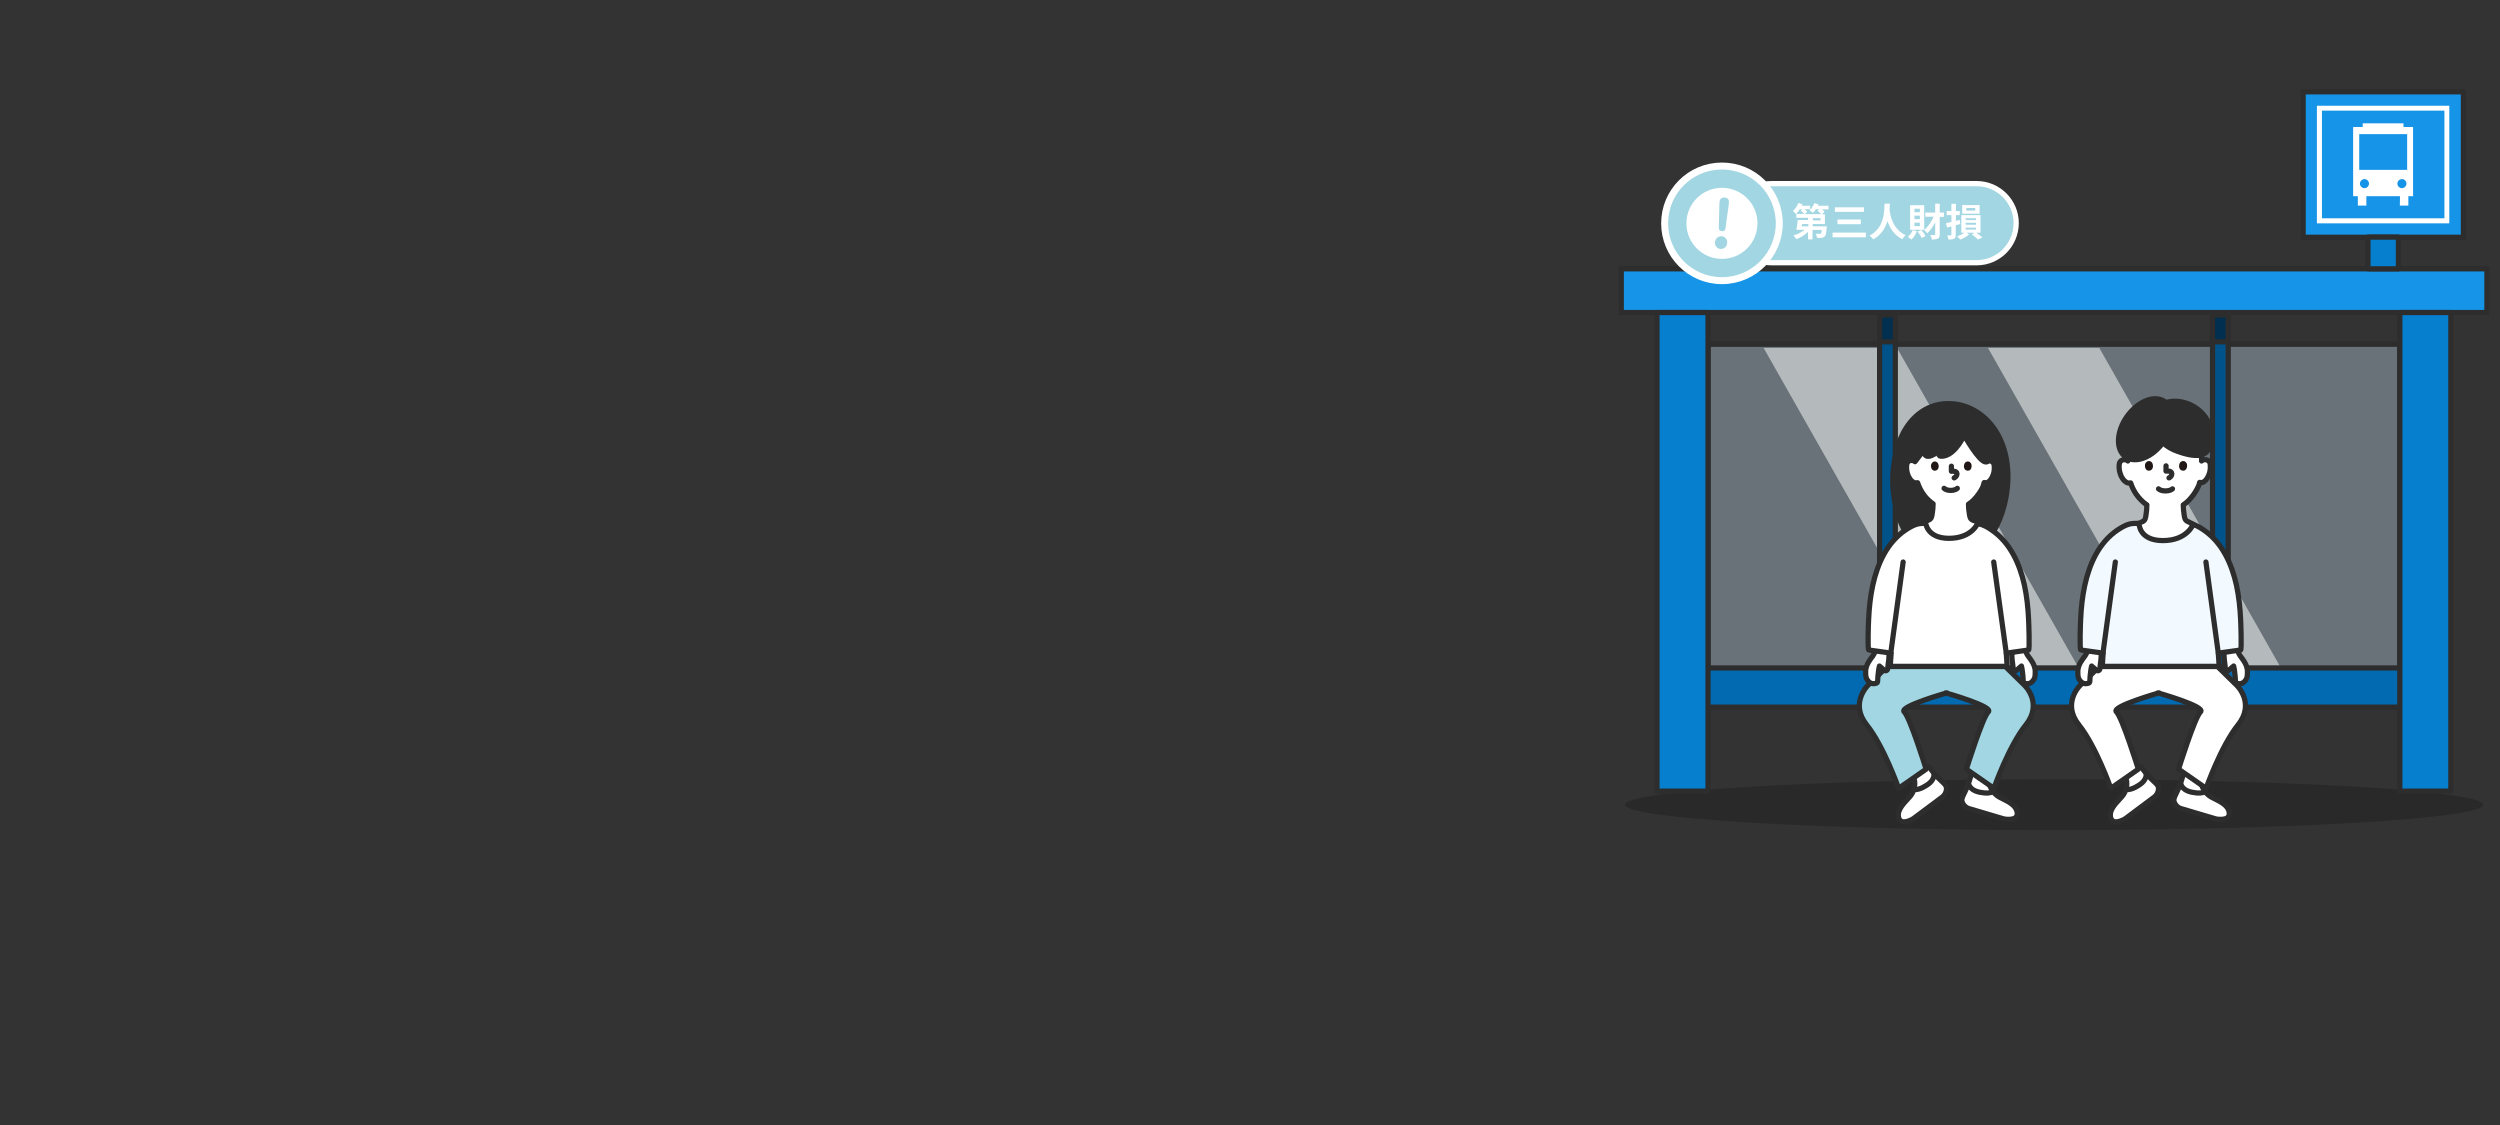 <?xml version="1.0" encoding="utf-8"?>
<!-- Generator: Adobe Illustrator 26.3.1, SVG Export Plug-In . SVG Version: 6.00 Build 0)  -->
<svg version="1.1" id="who" xmlns="http://www.w3.org/2000/svg" xmlns:xlink="http://www.w3.org/1999/xlink" x="0px" y="0px"
	 viewBox="0 0 1435 646" style="enable-background:new 0 0 1435 646;" xml:space="preserve">
<rect x="0" y="0" width="1435" height="646" fill="#333333" stroke="none"/>
<style type="text/css">
	.st0{opacity:0.2;fill-rule:evenodd;clip-rule:evenodd;enable-background:new    ;}
	.st1{fill-rule:evenodd;clip-rule:evenodd;fill:#1594E8;stroke:#2D2D2D;stroke-width:3;stroke-miterlimit:10;}
	.st2{opacity:0.4;fill-rule:evenodd;clip-rule:evenodd;fill:#BAD1E0;enable-background:new    ;}
	.st3{fill-rule:evenodd;clip-rule:evenodd;fill:#BAD1E0;}
	.st4{opacity:0.5;fill-rule:evenodd;clip-rule:evenodd;fill:#FFFFFF;enable-background:new    ;}
	.st5{fill:none;stroke:#2D2D2D;stroke-width:3;stroke-miterlimit:10;}
	.st6{fill-rule:evenodd;clip-rule:evenodd;fill:#026AB0;stroke:#2D2D2D;stroke-width:3;stroke-miterlimit:10;}
	.st7{fill-rule:evenodd;clip-rule:evenodd;fill:#00538A;}
	.st8{fill:#2D2D2D;}
	.st9{fill-rule:evenodd;clip-rule:evenodd;fill:#002F4F;}
	.st10{fill-rule:evenodd;clip-rule:evenodd;fill:#FFFFFF;}
	
		.st11{fill-rule:evenodd;clip-rule:evenodd;fill:#067FCF;stroke:#2D2D2D;stroke-width:3;stroke-linecap:round;stroke-linejoin:round;stroke-miterlimit:10;}
	.st12{fill:#FFFFFF;stroke:#2D2D2D;stroke-width:3;stroke-linecap:round;stroke-linejoin:round;stroke-miterlimit:10;}
	.st13{fill:none;stroke:#2D2D2D;stroke-width:3;stroke-linecap:round;stroke-linejoin:round;stroke-miterlimit:10;}
	.st14{fill:#F2FAFF;stroke:#2D2D2D;stroke-width:3;stroke-linecap:round;stroke-linejoin:round;stroke-miterlimit:10;}
	.st15{fill:#A1D6E2;stroke:#2D2D2D;stroke-width:3;stroke-linecap:round;stroke-linejoin:round;stroke-miterlimit:10;}
	.st16{fill:#211715;}
	.st17{fill:#2D2D2D;stroke:#2D2D2D;stroke-width:3;stroke-linecap:round;stroke-linejoin:round;stroke-miterlimit:10;}
	.st18{fill:#FFF;stroke:#2D2D2D;stroke-width:3;stroke-linecap:round;stroke-linejoin:round;stroke-miterlimit:10;}
	.st19{fill:#A1D6E2;stroke:#FFFFFF;stroke-width:3;stroke-miterlimit:10;}
	.st20{fill:#FFFFFF;}
	.st21{fill-rule:evenodd;clip-rule:evenodd;fill:#A1D6E2;stroke:#FFFFFF;stroke-width:4;stroke-miterlimit:10;}
	.st22{fill-rule:evenodd;clip-rule:evenodd;fill:#FFFFFF;stroke:#A1D6E2;stroke-width:3;stroke-miterlimit:10;}
	.st23{fill:#A1D6E2;}
</style>
<g>
	<path class="st0" d="M1179,476.5c-135.7,0-246.3-6.6-246.3-14.6c0-8.1,110.6-14.6,246.3-14.6s246.3,6.6,246.3,14.6
		C1425.3,470,1314.6,476.5,1179,476.5z"/>
	<rect x="930.6" y="154.3" class="st1" width="496.9" height="25.1"/>
	<rect x="980.4" y="197.6" class="st2" width="397.1" height="202.8"/>
	<path class="st3" d="M1080,381"/>
	<path class="st4" d="M1205,199.7l113.9,200.7H1255l-113.9-200.7H1205L1205,199.7z M1012.3,199.7l113.9,200.7h76.6l-113.9-200.7
		H1012.3L1012.3,199.7z"/>
	<rect x="980.4" y="197.6" class="st5" width="397.1" height="202.8"/>
	<rect x="959.5" y="383.4" class="st6" width="439" height="22.5"/>
	<g>
		<g>
			<g>
				<rect x="1270" y="180.8" class="st7" width="9" height="201.7"/>
				<path class="st8" d="M1277.5,182.3V381h-6V182.3H1277.5 M1280.5,179.3h-3h-6h-3v3V381v3h3h6h3v-3V182.3V179.3L1280.5,179.3z"/>
			</g>
			<g>
				<rect x="1270" y="180.8" class="st9" width="9" height="15.4"/>
				<path class="st8" d="M1277.5,182.3v12.4h-6v-12.4H1277.5 M1280.5,179.3h-3h-6h-3v3v12.4v3h3h6h3v-3v-12.4V179.3L1280.5,179.3z"
					/>
			</g>
		</g>
		<g>
			<g>
				<rect x="1079" y="180.8" class="st7" width="9" height="201.7"/>
				<path class="st8" d="M1086.4,182.3V381h-6V182.3H1086.4 M1089.4,179.3h-3h-6h-3v3V381v3h3h6h3v-3V182.3V179.3L1089.4,179.3z"/>
			</g>
			<g>
				<rect x="1079" y="180.8" class="st9" width="9" height="15.4"/>
				<path class="st8" d="M1086.4,182.3v12.4h-6v-12.4H1086.4 M1089.4,179.3h-3h-6h-3v3v12.4v3h3h6h3v-3v-12.4V179.3L1089.4,179.3z"
					/>
			</g>
		</g>
	</g>
	<rect x="1322" y="52.7" class="st1" width="92" height="83.5"/>
	<path class="st10" d="M1404.5,60.7h1.4v67.5h-76V60.7H1404.5L1404.5,60.7z M1332.8,125.3h70.3V63.5h-70.3V125.3z"/>
	<rect x="1359.2" y="136.1" class="st11" width="17.5" height="18.2"/>
	<path class="st10" d="M1377.6,112.6h-19.3v5.4h-4.9v-5.4h-2.7V72.9h5.5v-2.1h23.4v2.1h5.5v39.7h-2.7v5.4h-4.9L1377.6,112.6
		L1377.6,112.6z M1381.7,77h-27.5v20.5h27.5V77L1381.7,77z M1378.7,102.8c-1.4,0-2.6,1.2-2.6,2.6s1.2,2.6,2.6,2.6s2.6-1.2,2.6-2.6
		S1380.2,102.8,1378.7,102.8L1378.7,102.8z M1354.6,105.4c0,1.4,1.2,2.6,2.6,2.6s2.6-1.2,2.6-2.6s-1.2-2.6-2.6-2.6
		C1355.8,102.8,1354.6,104,1354.6,105.4z"/>
	<path class="st11" d="M1406.8,179.4v274.7h-29.3V179.4H1406.8L1406.8,179.4z M980.4,454.1h-29.3V179.4h29.3V454.1z"/>
</g>
<g>
	<g>
		<g>
			<path class="st12" d="M1219.8,445.7c2,3.5,0.7,8.6-1.6,11.3s-5.1,5.1-6.4,8.4c-0.9,2.2-0.6,5.5,1.7,6.2c1.7,0.6,5.2-0.7,6.6-1.8
				c5.9-4.4,10.3-7.7,16.6-12.4c1.4-1.1,2.3-3,2.3-4.8c0-1.7-1.4-2.9-2.6-4c-2.8-2.5-5.2-5.4-7.4-8.4"/>
			<path class="st13" d="M1220.5,453.1c1.5,0.4,3.6-0.4,5-1.1c2.2-1.2,6.8-3.5,6.4-8.1"/>
		</g>
		<g>
			<path class="st12" d="M1263.6,447.3c-0.7,4,2.4,8.3,5.5,10.1c3.1,1.7,6.6,3,8.9,5.6c1.6,1.8,2.4,4.9,0.5,6.4
				c-1.4,1.1-5.1,1.1-6.8,0.6c-7.1-2.1-12.4-3.7-19.9-5.9c-1.7-0.5-3.2-2-3.8-3.7c-0.6-1.6,0.3-3.2,1-4.7c1.7-3.3,3-6.9,4-10.5"/>
			<path class="st13" d="M1265.6,454.4c-1.3,0.9-3.6,0.9-5.1,0.7c-2.5-0.3-7.6-0.9-8.8-5.4"/>
		</g>
	</g>
	<path class="st12" d="M1239.3,397.7c0,0-27.8,7.9-24.5,10.9s12.6,32.9,12.6,32.9l-15.8,11c0,0-8.4-24-18.3-36.4s0.6-22.6,0.6-22.6
		l11.1-10.9h67.9l11.1,10.9c0,0,10.6,10.2,0.6,22.6c-9.9,12.4-18.3,36.4-18.3,36.4l-15.8-11c0,0,9.3-29.9,12.6-32.9
		c3.3-3-24.5-10.9-24.5-10.9"/>
	<g>
		<path class="st12" d="M1276.8,373.5c-0.6,3.5,0.3,6.9,0.6,10.5c0.1,0.9,1.1,1.4,2,0.7c0.4-0.3,2.2-2.1,2.7-2.4
			c0.3,1.4,0.4,1.7,0.5,2.7c0.4,3.1,0.4,3.3,0.5,5.4c0,0.9,0.2,1.6,0.6,1.7c1.3,0.5,2.9,0.5,3.9-0.3c1.1-0.8,1.7-1.7,2.1-2.8
			c0.3-0.8,0.4-3.5,0.3-4.3c-0.2-1.6-0.7-3.1-1.6-4.6c-1.8-3.1-3.3-3.8-4-7.1"/>
		<path class="st12" d="M1205.9,373.5c0.6,3.5-0.3,6.9-0.6,10.5c-0.1,0.9-1.1,1.4-2,0.7c-0.4-0.3-2.2-2.1-2.7-2.4
			c-0.3,1.4-0.4,1.7-0.5,2.7c-0.4,3.1-0.4,3.3-0.5,5.4c0,0.9-0.2,1.6-0.6,1.7c-1.3,0.5-2.9,0.5-3.9-0.3c-1.1-0.8-1.7-1.7-2.1-2.8
			c-0.3-0.8-0.4-3.5-0.3-4.3c0.2-1.6,0.7-3.1,1.6-4.6c1.8-3.1,3.3-3.8,4-7.1"/>
		<path class="st14" d="M1286.1,355.4c-0.3-6.6-1-13.1-2.4-19.6c-2.7-12.2-8.2-24.4-18.8-31.6c-2.3-1.6-4.6-2.9-7.2-3.5
			c-1.1-0.3-2.2-0.4-3.4-0.3c-3.7,0.1-7.4,0.2-11.1,0.2c-1,0-2,0-3,0.1c-1,0-2,0-3-0.1c-3.7-0.1-7.4-0.1-11.1-0.2
			c-1.2,0-2.3,0.1-3.4,0.3c-2.6,0.6-4.9,2-7.2,3.5c-10.7,7.2-16.1,19.4-18.8,31.6c-1.4,6.4-2.1,13-2.4,19.6
			c-0.1,1.5-0.7,17.6,0.1,17.7l12.8,1.8l-0.5,7.6h5.4h56.3h5.4l-0.5-7.6l12.8-1.8C1286.8,373,1286.2,356.9,1286.1,355.4z"/>
		<path class="st13" d="M1273.3,385.3"/>
		<path class="st15" d="M1274,385.8"/>
		<path class="st13" d="M1256.1,248.3"/>
		<path class="st13" d="M1270.2,373.7"/>
		<path class="st13" d="M1256.5,299.7"/>
		<path class="st13" d="M1253.4,290.3"/>
		<path class="st15" d="M1274.6,341.7"/>
		<path class="st13" d="M1260.4,302.3"/>
		<path class="st13" d="M1226.7,302"/>
		<path class="st15" d="M1214.7,332.1"/>
		<path class="st12" d="M1227.8,300.3c0.3-0.1,1.3-0.5,1.4-0.6c2.4-0.9,2.3-2.4,2.6-4.1c0.3-1.9,0.5-3.8,0.5-5.8
			c-1.7-1.1-3.3-2.6-4.8-4.4c-2.3-2.7-3.7-5.7-4.5-8.2c-0.3,0-0.5,0-0.5,0c-1.1,0.3-2-0.3-2.7-0.9c-0.9-0.7-1.6-1.7-2.1-2.7
			c-1-2.1-1.5-4.4-1.3-6.6c0.1-0.6,0.1-1.2,0.4-1.7c0.4-0.7,1.2-1.3,2.1-1.4s1.9,0.1,2.5,0.7c0,0-3.4-21.2,21.2-21.2
			c22.6,0,21.1,21.2,21.1,21.2c0.6-0.6,1.6-0.9,2.5-0.7c0.9,0.1,1.7,0.7,2.1,1.4c0.3,0.5,0.4,1.1,0.4,1.7c0.2,2.3-0.2,4.6-1.3,6.6
			c-0.5,1-1.1,2-2.1,2.7c-0.7,0.6-1.4,0.9-2.4,0.6c0,0-0.1,0-0.3,0c-0.2,1-0.5,1.8-0.7,2.2c-0.7,1.8-4.2,7.9-8.7,10.7
			c0,1.9,0.2,3.8,0.5,5.7c0.3,1.7,0.2,3.2,2.6,4.1c0.2,0.1,2.3,1.1,2.6,1.3c0,0-3.4,9.4-17.4,9.4S1227.8,300.3,1227.8,300.3z"/>
		<path class="st13" d="M1262.7,261.6"/>
		<path class="st13" d="M1239,280.6c0.4,0.4,1.7,1.2,4,1.2s3.6-0.8,4-1.2"/>
		<path class="st16" d="M1255.3,266.3c0.3,1.1,0.1,3.7-2,3.9c-2.8,0-2.9-3.1-2-4.6C1252.1,264.4,1254.4,264,1255.3,266.3z"/>
		<path class="st16" d="M1231.3,266.3c-0.3,1.1-0.1,3.7,2,3.9c2.8,0,2.9-3.1,2-4.6C1234.5,264.4,1232.3,264,1231.3,266.3z"/>
		<path class="st13" d="M1243.3,267.4v3c0,0,3.2-0.4,3.3,1.4c0.1,1.8-1.6,2.5-1.6,2.5"/>
		<path class="st17" d="M1254.9,231.4c-4.2-1.4-8.3-1.4-11.6-0.3c-4.4-3.9-12.1-2.6-18.7,3.7c-7.6,7.2-10.8,18.3-7,24.7
			c3.7,6.4,12.9,5.7,20.5-1.5c1.3-1.2,2.4-2.5,3.4-3.9c2.3,2.2,5.3,3.9,8.5,5c16.4,5.9,18.8-0.3,19.4-8.2
			C1269.9,243.1,1264.3,234.5,1254.9,231.4z"/>
		<line class="st13" x1="1273.3" y1="374.9" x2="1266.2" y2="322.6"/>
		<line class="st13" x1="1207.1" y1="374.9" x2="1214.2" y2="322.6"/>
	</g>
</g>
<g>
	<g>
		<g>
			<path class="st12" d="M1098.1,445.7c2,3.5,0.7,8.6-1.6,11.3s-5.1,5.1-6.4,8.4c-0.9,2.2-0.6,5.5,1.7,6.2c1.7,0.6,5.2-0.7,6.6-1.8
				c5.9-4.4,10.3-7.7,16.6-12.4c1.4-1.1,2.3-3,2.3-4.8c0-1.7-1.4-2.9-2.6-4c-2.8-2.5-5.2-5.4-7.4-8.4"/>
			<path class="st13" d="M1098.7,453.1c1.5,0.4,3.6-0.4,5-1.1c2.2-1.2,6.8-3.5,6.4-8.1"/>
		</g>
		<g>
			<path class="st12" d="M1141.9,447.3c-0.7,4,2.4,8.3,5.5,10.1c3.1,1.7,6.6,3,8.9,5.6c1.6,1.8,2.4,4.9,0.5,6.4
				c-1.4,1.1-5.1,1.1-6.8,0.6c-7.1-2.1-12.4-3.7-19.9-5.9c-1.7-0.5-3.2-2-3.8-3.7c-0.6-1.6,0.3-3.2,1-4.7c1.7-3.3,3-6.9,4-10.5"/>
			<path class="st13" d="M1143.8,454.4c-1.3,0.9-3.6,0.9-5.1,0.7c-2.5-0.3-7.6-0.9-8.8-5.4"/>
		</g>
	</g>
	<path class="st15" d="M1117.5,397.7c0,0-27.8,7.9-24.5,10.9s12.6,32.9,12.6,32.9l-15.8,11c0,0-8.4-24-18.3-36.4s0.6-22.6,0.6-22.6
		l11.1-10.9h67.9l11.1,10.9c0,0,10.6,10.2,0.6,22.6c-9.9,12.4-18.3,36.4-18.3,36.4l-15.8-11c0,0,9.3-29.9,12.6-32.9
		c3.3-3-24.5-10.9-24.5-10.9"/>
	<g>
		<path class="st17" d="M1086.5,273.4c-0.9,26.4,13.1,48.3,31.3,48.9c18.2,0.6,33.7-20.2,34.7-46.6c0.9-26.4-14.8-43.3-33-44
			S1087.4,247,1086.5,273.4z"/>
		<path class="st12" d="M1155,373.5c-0.6,3.5,0.3,6.9,0.6,10.5c0.1,0.9,1.1,1.4,2,0.7c0.4-0.3,2.2-2.1,2.7-2.4
			c0.3,1.4,0.4,1.7,0.5,2.7c0.4,3.1,0.4,3.3,0.5,5.4c0,0.9,0.2,1.6,0.6,1.7c1.3,0.5,2.9,0.5,3.9-0.3c1.1-0.8,1.7-1.7,2.1-2.8
			c0.3-0.8,0.4-3.5,0.3-4.3c-0.2-1.6-0.7-3.1-1.6-4.6c-1.8-3.1-3.3-3.8-4-7.1"/>
		<path class="st12" d="M1084.1,373.5c0.6,3.5-0.3,6.9-0.6,10.5c-0.1,0.9-1.1,1.4-2,0.7c-0.4-0.3-2.2-2.1-2.7-2.4
			c-0.3,1.4-0.4,1.7-0.5,2.7c-0.4,3.1-0.4,3.3-0.5,5.4c0,0.9-0.2,1.6-0.6,1.7c-1.3,0.5-2.9,0.5-3.9-0.3c-1.1-0.8-1.7-1.7-2.1-2.8
			c-0.3-0.8-0.4-3.5-0.3-4.3c0.2-1.6,0.7-3.1,1.6-4.6c1.8-3.1,3.3-3.8,4-7.1"/>
		<path class="st18" d="M1164.4,355.4c-0.3-6.6-1-13.1-2.4-19.6c-2.7-12.2-8.2-24.4-18.8-31.6c-2.3-1.6-4.6-2.9-7.2-3.5
			c-1.1-0.3-2.2-0.4-3.4-0.3c-3.7,0.1-7.4,0.2-11.1,0.2c-1,0-2,0-3,0.1c-1,0-2,0-3-0.1c-3.7-0.1-7.4-0.1-11.1-0.2
			c-1.2,0-2.3,0.1-3.4,0.3c-2.6,0.6-4.9,2-7.2,3.5c-10.7,7.2-16.1,19.4-18.8,31.6c-1.4,6.4-2.1,13-2.4,19.6
			c-0.1,1.5-0.7,17.6,0.1,17.7l12.8,1.8l-0.5,7.6h5.4h56.3h5.4l-0.5-7.6l12.8-1.8C1165.1,373,1164.5,356.9,1164.4,355.4z"/>
		<path class="st13" d="M1151.6,385.3"/>
		<path class="st15" d="M1152.3,385.8"/>
		<path class="st13" d="M1134.4,248.3"/>
		<path class="st13" d="M1148.4,373.7"/>
		<path class="st13" d="M1134.8,299.7"/>
		<path class="st13" d="M1131.7,290.3"/>
		<path class="st15" d="M1152.8,341.7"/>
		<path class="st13" d="M1138.7,302.3"/>
		<path class="st13" d="M1104.9,302"/>
		<path class="st15" d="M1093,332.1"/>
		<path class="st13" d="M1140.9,261.6"/>
		<line class="st13" x1="1151.6" y1="374.9" x2="1144.4" y2="322.6"/>
		<line class="st13" x1="1085.3" y1="374.9" x2="1092.4" y2="322.6"/>
		<g>
			<path class="st12" d="M1099.2,265c-0.6-0.6-1.5-0.8-2.4-0.7c-0.9,0.1-1.6,0.6-2,1.4c-0.3,0.5-0.4,1.1-0.4,1.6
				c-0.2,2.2,0.2,4.4,1.2,6.4c0.5,1,1.1,1.9,2,2.6c0.7,0.5,1.5,1.1,2.6,0.8c0,0,0.2,0,0.5,0c0.8,2.4,2.1,5.2,4.3,7.9
				c1.4,1.7,3,3.1,4.6,4.2c0,1.9-0.2,3.7-0.5,5.6c-0.3,1.6-0.2,3.1-2.5,3.9c-0.2,0.1-1.1,0.4-1.4,0.6c0,0,0.1,9.7,13.5,9.7
				s16.7-9,16.7-9c-0.3-0.1-2.4-1.2-2.5-1.2c-2.3-0.8-2.2-2.3-2.5-3.9c-0.3-1.8-0.5-3.6-0.5-5.5c4.4-2.7,7.8-8.6,8.4-10.3
				c0.1-0.4,0.4-1.2,0.6-2.1c0.2,0,0.3,0,0.3,0c1,0.3,1.6,0,2.3-0.5c0.9-0.7,1.5-1.6,2-2.6c1-2,1.4-4.2,1.2-6.4
				c-0.1-0.6-0.1-1.1-0.4-1.6c-0.4-0.7-1.2-1.2-2-1.4c-0.9-0.1-1.6,0.7-2.4,0.7c-3.9,0-12.5-15.4-12.5-15.4s-4.5,10.4-11.4,11.9
				s0-5.9,0-5.9s-5.2,5.8-8.9,6.1c-3.7,0.3-2.2-4.4-2.2-4.4L1099.2,265z"/>
			<path class="st13" d="M1115.9,280.3c0.4,0.4,1.6,1.2,3.8,1.2c2.2,0,3.4-0.8,3.8-1.2"/>
			<path class="st16" d="M1131.6,266.5c0.3,1.1,0.1,3.5-1.9,3.7c-2.7,0-2.8-3-1.9-4.4C1128.5,264.7,1130.7,264.2,1131.6,266.5z"/>
			<path class="st16" d="M1108.5,266.5c-0.3,1.1-0.1,3.5,1.9,3.7c2.7,0,2.8-3,1.9-4.4C1111.6,264.7,1109.5,264.2,1108.5,266.5z"/>
			<path class="st13" d="M1120.1,267.6v2.9c0,0,3.1-0.4,3.2,1.3c0.1,1.7-1.6,2.5-1.6,2.5"/>
		</g>
	</g>
</g>
<g>
	<path class="st19" d="M1134.6,150.8h-117.8c-12.5,0-22.7-10.2-22.7-22.7l0,0c0-12.5,10.2-22.7,22.7-22.7h117.8
		c12.5,0,22.7,10.2,22.7,22.7l0,0C1157.2,140.7,1147.1,150.8,1134.6,150.8z"/>
	<g>
		<g>
			<path class="st20" d="M1049.6,120.2h-3.8c0.6,0.5,1.2,1,1.5,1.4l-1.6,1.4h1.8v5.6h-7v1.3h8.1c0,0,0,0.6-0.1,0.9
				c-0.2,2.9-0.5,4.4-1.1,4.9c-0.5,0.5-1,0.7-1.7,0.8c-0.6,0.1-1.7,0.1-2.8,0c0-0.8-0.3-1.7-0.7-2.4c0.9,0.1,1.8,0.1,2.3,0.1
				c0.3,0,0.5,0,0.7-0.2s0.4-0.8,0.5-2h-5.3v5.4h-2.6v-4.3c-1.8,1.8-4.3,3.3-6.7,4.2c-0.4-0.6-1.1-1.6-1.7-2.1
				c2.3-0.7,4.7-1.9,6.4-3.3h-4.7c0.3-1.5,0.7-3.8,0.8-5.6h5.9V125h-6.7v-2.2h4.5c-0.5-0.6-1.3-1.4-2-2l0.8-0.7h-1.3
				c-0.7,1.1-1.5,2.1-2.2,2.8c-0.4-0.4-1.3-1.4-1.8-1.8c1.3-1.1,2.5-2.9,3.2-4.6l2.3,0.7c-0.1,0.3-0.2,0.6-0.4,0.9h4.8v2h-3.1
				c0.6,0.5,1.2,1.1,1.5,1.5l-1.4,1.3h9.3c-0.5-0.6-1.4-1.4-2.1-2l0.9-0.8h-1.8c-0.5,0.8-1.1,1.6-1.7,2.1c-0.4-0.4-1.4-1.2-2-1.5
				c1.2-1,2.2-2.6,2.8-4.1l2.4,0.6c-0.1,0.3-0.2,0.6-0.4,0.9h6.1L1049.6,120.2L1049.6,120.2z M1038,128.6h-3.6
				c-0.1,0.4-0.1,0.9-0.2,1.3h3.8L1038,128.6L1038,128.6z M1045,125.2h-4.4v1.3h4.4V125.2z"/>
			<path class="st20" d="M1071,133.5v2.7h-19.1v-2.7H1071z M1069.9,119v2.6h-16.7V119H1069.9z M1068.1,126v2.7h-13.4V126H1068.1z"/>
			<path class="st20" d="M1084.8,116.9c0,0.9-0.1,2.1-0.2,3.4c0.3,3,1.7,11.3,9.3,14.7c-0.8,0.6-1.6,1.5-1.9,2.3
				c-4.9-2.3-7.3-6.6-8.6-10.4c-1.2,3.9-3.5,7.9-8.1,10.5c-0.5-0.7-1.3-1.5-2.2-2.1c8.9-4.8,8.5-14.6,8.6-18.4L1084.8,116.9
				L1084.8,116.9z"/>
			<path class="st20" d="M1100.3,132.7c-0.7,1.8-1.9,3.7-3.1,4.8c-0.5-0.4-1.5-1.1-2.1-1.5c1.2-1,2.2-2.5,2.8-3.9L1100.3,132.7z
				 M1104.5,131.9h-8.1v-14.1h8.1V131.9z M1102,119.8h-3.1v2h3.1V119.8z M1102,123.8h-3.1v2h3.1V123.8z M1102,127.8h-3.1v2h3.1
				V127.8z M1102.8,132c1,1.1,2,2.5,2.4,3.5l-2.2,1.1c-0.4-1-1.4-2.6-2.3-3.7L1102.8,132z M1115.8,124.5h-2.4v10c0,1.3-0.3,2-1,2.4
				c-0.8,0.4-1.8,0.6-3.5,0.6c-0.1-0.7-0.5-1.9-0.9-2.6c1,0,2,0,2.3,0s0.5-0.1,0.5-0.5v-6.7c-1.3,2.5-2.9,4.7-4.6,6.2
				c-0.4-0.6-1.2-1.5-1.8-1.9c2.2-1.7,4.2-4.6,5.5-7.6h-4.8V122h5.7v-5.1h2.6v5.1h2.4L1115.8,124.5L1115.8,124.5z"/>
			<path class="st20" d="M1125.2,128.6c-0.8,0.2-1.7,0.5-2.6,0.7v5.4c0,1.3-0.2,1.9-0.9,2.3c-0.7,0.4-1.8,0.5-3.3,0.5
				c-0.1-0.7-0.4-1.7-0.7-2.4c0.8,0,1.7,0,2,0s0.4-0.1,0.4-0.4V130l-2.5,0.6l-0.6-2.5c0.9-0.2,2-0.4,3.1-0.7v-3.9h-2.7v-2.4h2.7V117
				h2.6v4.1h2.2v2.4h-2.2v3.3c0.7-0.2,1.5-0.4,2.2-0.6L1125.2,128.6z M1134.4,133.6c1.3,0.9,2.7,1.9,3.5,2.7l-2.6,1.2
				c-0.7-0.9-2.2-2.1-3.5-2.9l1.4-1h-4.4l1.5,1c-1.3,1.1-3.4,2.3-5.1,2.9c-0.4-0.5-1.2-1.3-1.8-1.8c1.4-0.5,3-1.3,4.1-2.1h-1.7
				v-10.1h11v10.1L1134.4,133.6L1134.4,133.6z M1136.3,122.7h-10v-5h10V122.7z M1128.3,126.3h5.9v-1h-5.9V126.3z M1128.3,129h5.9
				v-1.1h-5.9V129z M1128.3,131.8h5.9v-1.1h-5.9V131.8z M1133.8,119.4h-5.1v1.5h5.1V119.4z"/>
		</g>
	</g>
	<g>
		<path class="st21" d="M988.4,161.1L988.4,161.1c-18.2,0-32.9-14.7-32.9-32.9l0,0c0-18.2,14.7-32.9,32.9-32.9l0,0
			c18.2,0,32.9,14.7,32.9,32.9l0,0C1021.3,146.3,1006.6,161.1,988.4,161.1z"/>
		<path class="st22" d="M988.4,150.1L988.4,150.1c-12.1,0-21.9-9.8-21.9-21.9l0,0c0-12.1,9.8-21.9,21.9-21.9l0,0
			c12.1,0,21.9,9.8,21.9,21.9l0,0C1010.3,140.3,1000.5,150.1,988.4,150.1z"/>
		<g>
			<path class="st23" d="M987.6,142.9c-1-0.1-1.8-0.5-2.4-1.2s-0.9-1.6-0.8-2.7c0.1-1,0.5-1.9,1.2-2.5s1.6-0.9,2.6-0.9
				c1,0.1,1.8,0.5,2.4,1.2s0.9,1.6,0.8,2.7c-0.1,1-0.5,1.9-1.2,2.5C989.5,142.6,988.6,142.9,987.6,142.9z M988.4,132.7
				c-1.2-0.1-1.8-0.7-1.8-1.9l0.3-12.3l0.1-2.4c0.1-1.9,1.1-2.8,2.9-2.7c1.9,0.1,2.7,1.2,2.5,3.1l-0.3,2.4l-1,7l-0.7,5.2
				C990.3,132.3,989.6,132.8,988.4,132.7z"/>
		</g>
	</g>
</g>
</svg>
